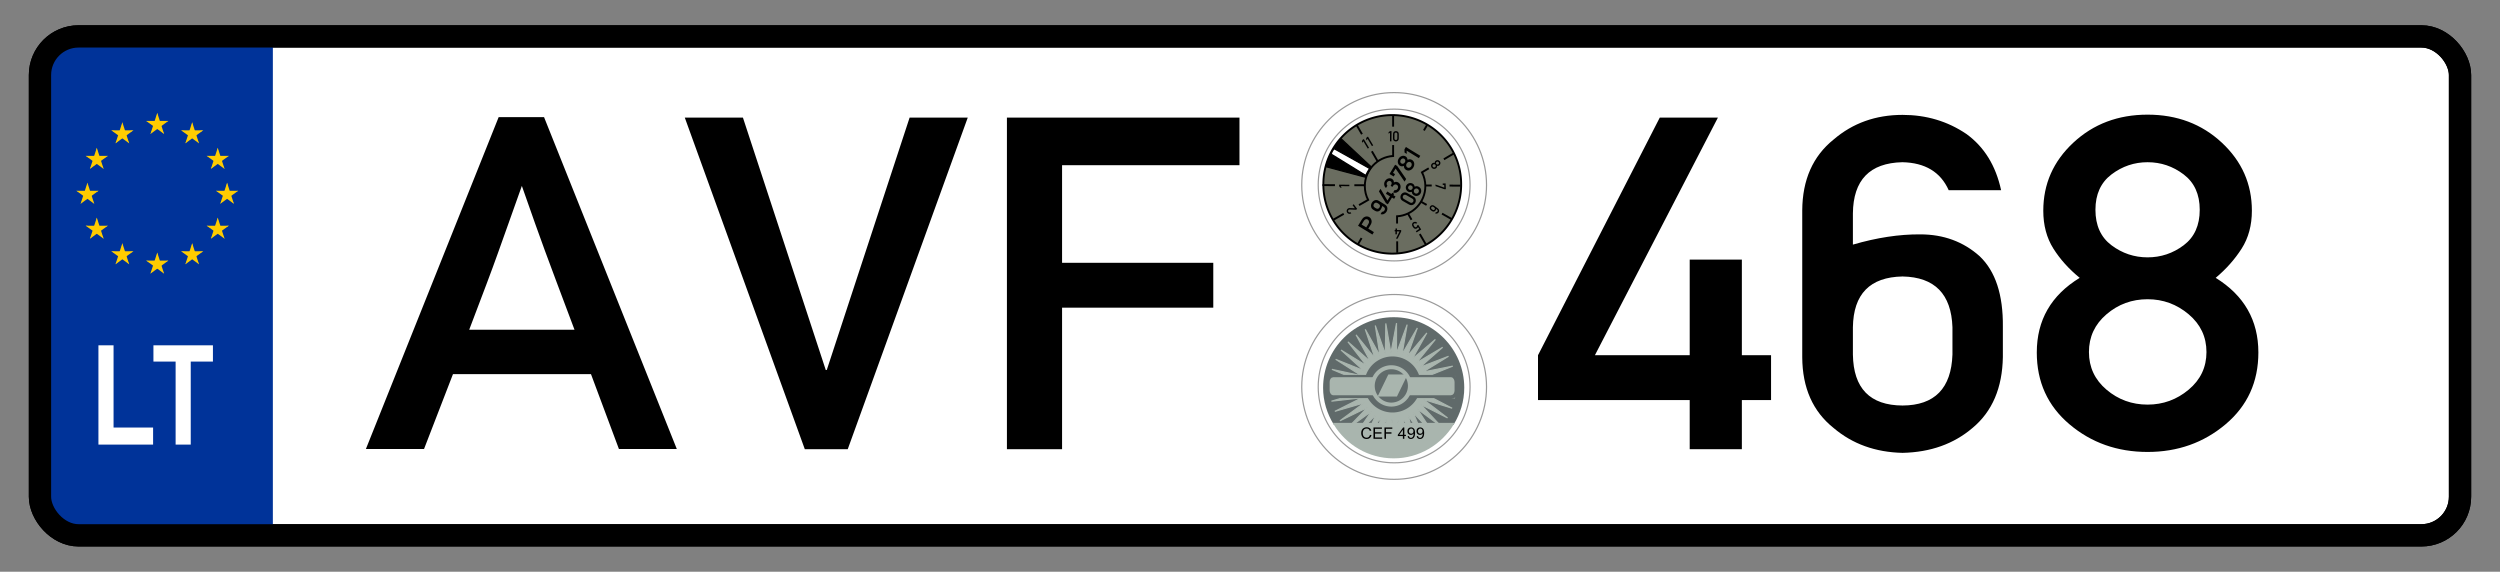 <?xml version="1.0" encoding="UTF-8" standalone="no"?>
<!-- Created with Inkscape (http://www.inkscape.org/) -->
<svg
   xmlns:dc="http://purl.org/dc/elements/1.1/"
   xmlns:cc="http://web.resource.org/cc/"
   xmlns:rdf="http://www.w3.org/1999/02/22-rdf-syntax-ns#"
   xmlns:svg="http://www.w3.org/2000/svg"
   xmlns="http://www.w3.org/2000/svg"
   xmlns:xlink="http://www.w3.org/1999/xlink"
   xmlns:sodipodi="http://sodipodi.sourceforge.net/DTD/sodipodi-0.dtd"
   xmlns:inkscape="http://www.inkscape.org/namespaces/inkscape"
   width="346.71"
   height="79.29"
   id="svg2"
   sodipodi:version="0.32"
   inkscape:version="0.45"
   sodipodi:docbase="H:\License plates"
   sodipodi:docname="Lithuanian license plate.svg"
   inkscape:output_extension="org.inkscape.output.svg.inkscape"
   version="1.0"
   sodipodi:modified="true">
  <rect width="100%" height="100%" fill="#808080" stroke="none"/>
  <defs
     id="defs4">
    <g
       id="s">
      <g
         id="c">
        <path
           transform="matrix(0.951,0.309,-0.309,0.951,0,-1)"
           d="M 0,0 L 0,1 L 0.5,1 L 0,0 z "
           id="t" />
        <use
           id="use3302"
           transform="scale(-1,1)"
           xlink:href="#t"
           x="0"
           y="0"
           width="744.094"
           height="1052.362" />
      </g>
      <g
         id="a">
        <use
           id="use3305"
           transform="matrix(0.309,0.951,-0.951,0.309,0,0)"
           xlink:href="#c"
           x="0"
           y="0"
           width="744.094"
           height="1052.362" />
        <use
           id="use3307"
           transform="matrix(-0.809,0.588,-0.588,-0.809,0,0)"
           xlink:href="#c"
           x="0"
           y="0"
           width="744.094"
           height="1052.362" />
      </g>
      <use
         id="use3309"
         transform="scale(-1,1)"
         xlink:href="#a"
         x="0"
         y="0"
         width="744.094"
         height="1052.362" />
    </g>
    <g
       id="g2509">
      <g
         id="g2511">
        <path
           id="path2513"
           d="M 0,0 L 0,1 L 0.5,1 L 0,0 z "
           transform="matrix(0.951,0.309,-0.309,0.951,0,-1)" />
        <use
           height="1052.362"
           width="744.094"
           y="0"
           x="0"
           xlink:href="#t"
           transform="scale(-1,1)"
           id="use2515" />
      </g>
      <g
         id="g2517">
        <use
           height="1052.362"
           width="744.094"
           y="0"
           x="0"
           xlink:href="#c"
           transform="matrix(0.309,0.951,-0.951,0.309,0,0)"
           id="use2519" />
        <use
           height="1052.362"
           width="744.094"
           y="0"
           x="0"
           xlink:href="#c"
           transform="matrix(-0.809,0.588,-0.588,-0.809,0,0)"
           id="use2521" />
      </g>
      <use
         height="1052.362"
         width="744.094"
         y="0"
         x="0"
         xlink:href="#a"
         transform="scale(-1,1)"
         id="use2523" />
    </g>
  </defs>
  <sodipodi:namedview
     id="base"
     pagecolor="#ffffff"
     bordercolor="#666666"
     borderopacity="1.0"
     inkscape:pageopacity="0.0"
     inkscape:pageshadow="2"
     inkscape:zoom="1.6473902"
     inkscape:cx="207.25893"
     inkscape:cy="30.24653"
     inkscape:document-units="px"
     inkscape:current-layer="layer1"
     inkscape:window-width="1024"
     inkscape:window-height="742"
     inkscape:window-x="0"
     inkscape:window-y="0"
     showgrid="true"
     showguides="true"
     inkscape:guide-bbox="true"
     width="346.71px"
     height="79.29px" />
  <g
     inkscape:label="Capa 1"
     inkscape:groupmode="layer"
     id="layer1"
     transform="translate(-5.528,-5.095)">
    <rect
       style="fill:#ffffff;fill-opacity:1;stroke:#000000;stroke-width:3.093;stroke-miterlimit:4;stroke-dasharray:none;stroke-opacity:1"
       id="rect2221"
       width="335.622"
       height="69.193"
       x="11.072"
       y="10.144"
       ry="5.357" />
    <path
       style="fill:#003399;fill-opacity:1;fill-rule:evenodd;stroke:#003399;stroke-width:1px;stroke-linecap:butt;stroke-linejoin:miter;stroke-opacity:1"
       d="M 42.869,10.363 L 42.869,79.306 L 16.327,79.306 C 13.202,79.294 11.615,77.745 11.183,75.041 L 11.277,15.667 C 11.655,12.51 13.255,10.574 16.327,10.111 L 42.869,10.363 z "
       id="path3214"
       sodipodi:nodetypes="ccccccc" />
    <g
       style="fill:#ffcc00"
       transform="matrix(1.614,0,0,1.614,27.337,32.053)"
       id="g3313">
      <use
         height="1052.362"
         width="744.094"
         x="0"
         xlink:href="#s"
         y="-6"
         id="use3315" />
      <use
         height="1052.362"
         width="744.094"
         x="0"
         xlink:href="#s"
         y="6"
         id="use3317" />
      <g
         id="l">
        <use
           height="1052.362"
           width="744.094"
           y="0"
           xlink:href="#s"
           x="-6"
           id="use3320" />
        <use
           height="1052.362"
           width="744.094"
           y="0"
           x="0"
           xlink:href="#s"
           transform="matrix(-0.809,-0.588,0.588,-0.809,-3,-5.196)"
           id="use3322" />
        <use
           height="1052.362"
           width="744.094"
           y="0"
           x="0"
           xlink:href="#s"
           transform="matrix(-0.809,0.588,-0.588,-0.809,-5.196,-3)"
           id="use3324" />
        <use
           height="1052.362"
           width="744.094"
           y="0"
           x="0"
           xlink:href="#s"
           transform="matrix(0.309,0.951,-0.951,0.309,-5.196,3)"
           id="use3326" />
        <use
           height="1052.362"
           width="744.094"
           y="0"
           x="0"
           xlink:href="#s"
           transform="matrix(0.309,0.951,-0.951,0.309,-3,5.196)"
           id="use3328" />
      </g>
      <use
         height="1052.362"
         width="744.094"
         y="0"
         x="0"
         xlink:href="#l"
         transform="scale(-1,1)"
         id="use3330" />
    </g>
    <path
       transform="scale(0.919,1.088)"
       style="font-size:17.186px;font-style:normal;font-weight:normal;fill:#ffffff;fill-opacity:1;stroke:#ffffff;stroke-width:0.428;stroke-linecap:butt;stroke-linejoin:miter;stroke-miterlimit:4;stroke-opacity:1;font-family:Bitstream Vera Sans"
       d="M 21.083,61.14 L 21.083,48.913 L 22.938,48.913 L 22.938,59.394 L 28.904,59.394 L 28.904,61.14 L 21.083,61.14 z M 32.731,61.14 L 32.731,50.558 L 29.383,50.558 L 29.383,48.913 L 37.934,48.913 L 37.934,50.558 L 34.585,50.558 L 34.585,61.14 L 32.731,61.14 z "
       id="text3367" />
    <path
       transform="scale(1.047,0.955)"
       style="font-size:67.689px;font-style:normal;font-weight:normal;fill:#000000;fill-opacity:1;stroke:none;stroke-width:1px;stroke-linecap:butt;stroke-linejoin:miter;stroke-opacity:1;font-family:Bitstream Vera Sans"
       d="M 53.746,70.537 L 71.33,22.348 L 77.345,22.348 L 94.928,70.537 L 87.261,70.537 L 83.559,59.663 L 65.281,59.663 L 61.447,70.537 L 53.746,70.537 z M 67.43,53.218 L 81.377,53.218 C 80.364,50.244 79.565,47.913 78.981,46.228 C 78.397,44.542 77.89,43.049 77.461,41.749 C 77.031,40.449 76.596,39.127 76.155,37.783 C 75.715,36.439 75.131,34.621 74.404,32.33 C 73.632,34.709 73.015,36.61 72.553,38.031 C 72.09,39.452 71.644,40.824 71.214,42.146 C 70.784,43.468 70.289,44.944 69.727,46.575 C 69.165,48.205 68.399,50.42 67.43,53.218 L 67.43,53.218 z M 111.884,70.57 L 95.986,22.414 L 103.687,22.414 L 114.66,59.068 L 114.792,59.068 L 125.765,22.414 L 133.466,22.414 L 117.569,70.57 L 111.884,70.57 z M 138.655,70.57 L 138.655,22.414 L 169.459,22.414 L 169.459,29.322 L 145.96,29.322 L 145.96,43.501 L 165.989,43.501 L 165.989,50.012 L 145.96,50.012 L 145.96,70.57 L 138.655,70.57 z M 209.001,63.431 L 209.001,56.92 L 225.13,22.414 L 232.831,22.414 L 216.537,56.92 L 229.096,56.92 L 229.096,43.038 L 236.004,43.038 L 236.004,56.92 L 239.871,56.92 L 239.871,63.431 L 236.004,63.431 L 236.004,70.57 L 229.096,70.57 L 229.096,63.431 L 209.001,63.431 z M 244.002,57.217 L 244.002,35.899 C 244.024,31.448 245.412,28.011 248.167,25.587 C 250.701,23.208 253.741,22.018 257.289,22.018 C 260.44,22.018 263.26,22.943 265.75,24.794 C 268.108,26.667 269.639,29.388 270.344,32.958 L 263.403,32.958 C 262.324,30.314 260.274,28.959 257.256,28.892 C 252.937,29.003 250.756,31.481 250.712,36.329 L 250.712,40.857 C 253.885,39.843 256.859,39.348 259.636,39.37 C 262.72,39.37 265.342,40.427 267.502,42.543 C 269.595,44.724 270.62,48.139 270.576,52.789 L 270.576,57.184 C 270.509,61.657 269.176,65.084 266.576,67.463 C 264.086,69.799 260.991,71.011 257.289,71.099 C 253.697,71.011 250.657,69.81 248.167,67.496 C 245.412,65.095 244.024,61.668 244.002,57.217 L 244.002,57.217 z M 250.712,52.855 L 250.712,56.821 C 250.778,61.734 252.97,64.202 257.289,64.224 C 261.541,64.202 263.745,61.734 263.899,56.821 L 263.899,52.855 C 263.745,48.029 261.541,45.572 257.289,45.484 C 252.97,45.572 250.778,48.029 250.712,52.855 L 250.712,52.855 z M 282.838,35.8 C 282.838,38.07 283.548,39.788 284.969,40.956 C 286.391,42.124 287.983,42.708 289.745,42.708 C 291.508,42.708 293.1,42.124 294.521,40.956 C 295.942,39.788 296.653,38.07 296.653,35.8 C 296.653,33.553 295.942,31.84 294.521,30.661 C 293.1,29.482 291.508,28.892 289.745,28.892 C 287.983,28.892 286.391,29.482 284.969,30.661 C 283.548,31.84 282.838,33.553 282.838,35.8 L 282.838,35.8 z M 275.07,56.523 C 275.07,51.83 276.965,48.216 280.755,45.683 C 279.323,44.405 278.161,42.989 277.268,41.435 C 276.376,39.882 275.93,38.048 275.93,35.932 C 275.93,32.054 277.257,28.76 279.913,26.05 C 282.568,23.34 285.845,21.985 289.745,21.985 C 293.645,21.985 296.923,23.34 299.578,26.05 C 302.233,28.76 303.561,32.054 303.561,35.932 C 303.561,38.048 303.109,39.882 302.206,41.435 C 301.302,42.989 300.156,44.405 298.768,45.683 C 302.536,48.239 304.42,51.852 304.42,56.523 C 304.42,60.798 302.971,64.274 300.074,66.951 C 297.176,69.628 293.733,70.967 289.745,70.967 C 285.735,70.967 282.287,69.628 279.4,66.951 C 276.514,64.274 275.07,60.798 275.07,56.523 L 275.07,56.523 z M 281.978,56.457 C 281.978,58.661 282.755,60.484 284.308,61.927 C 285.862,63.37 287.674,64.092 289.745,64.092 C 291.794,64.092 293.607,63.37 295.182,61.927 C 296.758,60.484 297.545,58.661 297.545,56.457 C 297.545,54.254 296.758,52.425 295.182,50.971 C 293.607,49.516 291.794,48.789 289.745,48.789 C 287.674,48.789 285.862,49.516 284.308,50.971 C 282.755,52.425 281.978,54.254 281.978,56.457 L 281.978,56.457 z "
       id="text3621"
       sodipodi:nodetypes="cccccccccccssscssscccccccccccccccccccccccccccccccccccccccccsccccccccccccccccccccccccsssssssccccssssssscsssscccssssssscc" />
    <path
       style="fill:none;fill-opacity:1;stroke:#9a9a9a;stroke-width:0.168;stroke-miterlimit:4;stroke-dasharray:none;stroke-opacity:1"
       d="M 198.875,17.937 C 191.818,17.937 186.059,23.693 186.059,30.757 C 186.059,37.821 191.818,43.572 198.875,43.572 C 205.933,43.572 211.686,37.821 211.686,30.757 C 211.686,23.693 205.933,17.937 198.875,17.937 z M 198.875,20.23 C 204.701,20.23 209.401,24.938 209.401,30.757 C 209.401,36.577 204.701,41.279 198.875,41.279 C 193.049,41.279 188.344,36.577 188.344,30.757 C 188.344,24.938 193.049,20.23 198.875,20.23 z "
       id="path10367" />
    <path
       style="fill:none;fill-opacity:1;stroke:#9a9a9a;stroke-width:0.168;stroke-miterlimit:4;stroke-dasharray:none;stroke-opacity:1"
       d="M 198.875,45.937 C 191.818,45.937 186.059,51.693 186.059,58.757 C 186.059,65.821 191.818,71.572 198.875,71.572 C 205.933,71.572 211.686,65.821 211.686,58.757 C 211.686,51.693 205.933,45.937 198.875,45.937 z M 198.875,48.23 C 204.701,48.23 209.401,52.938 209.401,58.757 C 209.401,64.577 204.701,69.279 198.875,69.279 C 193.049,69.279 188.344,64.577 188.344,58.757 C 188.344,52.938 193.049,48.23 198.875,48.23 z "
       id="path12681" />
    <g
       id="g7729"
       transform="matrix(0.179,0,0,0.179,106.77,-15.035)">
      <path
         transform="matrix(1.407,0,0,1.436,-335.864,-108.521)"
         d="M 641.317 253.353 A 37.939 37.18 0 1 1  565.44,253.353 A 37.939 37.18 0 1 1  641.317 253.353 z"
         sodipodi:ry="37.180019"
         sodipodi:rx="37.938797"
         sodipodi:cy="253.3532"
         sodipodi:cx="603.3786"
         id="path2805"
         style="fill:#6a6d60;fill-opacity:1;stroke:#000000;stroke-width:1.055;stroke-miterlimit:4;stroke-dasharray:none;stroke-opacity:1"
         sodipodi:type="arc" />
      <path
         sodipodi:nodetypes="cccccccccscccccccc"
         id="path3776"
         d="M 664.569,220.331 L 676.88,213.149 M 538.997,287.385 L 526.243,294.52 M 606.005,321.244 L 606.081,335.206 M 600.926,180.168 L 600.922,166.205 M 600.932,202.797 L 600.935,216.249 C 581.13,217.485 565.44,233.634 565.44,253.353 C 565.44,259.444 566.937,265.195 569.59,270.27 L 558.182,276.652 M 605.886,299.335 L 605.838,290.456 C 625.635,289.213 641.317,273.067 641.317,253.353 C 641.317,247.225 639.802,241.442 637.119,236.343 L 645.601,231.396"
         style="fill:none;fill-opacity:1;stroke:#000000;stroke-width:2.404;stroke-miterlimit:4;stroke-opacity:1"
         transform="matrix(0.618,0,0,0.63,142.381,97.074)" />
      <path
         sodipodi:nodetypes="ccccc"
         transform="translate(5.528,5.095)"
         id="path5716"
         d="M 468.013,214.959 L 491.383,236.812 C 489.812,239.337 488.167,241.791 486.982,244.703 L 456.176,236.508 C 457.56,231.155 461.848,221.033 468.013,214.959 z "
         style="fill:#000000;fill-rule:evenodd;stroke:#000000;stroke-width:1px;stroke-linecap:butt;stroke-linejoin:miter;stroke-opacity:1" />
      <path
         sodipodi:nodetypes="ccccc"
         transform="translate(5.528,5.095)"
         id="path5726"
         d="M 462.659,222.601 L 490,237.89 C 488.797,239.762 487.699,241.729 487,243.29 L 460.236,226.816 C 460.78,224.714 461.849,223.183 462.659,222.601 z "
         style="fill:#ffffff;fill-rule:evenodd;stroke:#000000;stroke-width:1px;stroke-linecap:butt;stroke-linejoin:miter;stroke-opacity:1" />
      <path
         sodipodi:nodetypes="cccccccc"
         transform="translate(5.528,5.095)"
         id="path5728"
         d="M 491.749,224.571 L 496.278,232.389 M 528.897,288.695 L 533.531,296.694 M 519.697,272.815 L 522.49,277.636 M 480,204.29 L 484.078,211.329"
         style="fill:none;fill-rule:evenodd;stroke:#000000;stroke-width:1.5;stroke-linecap:butt;stroke-linejoin:miter;stroke-miterlimit:4;stroke-dasharray:none;stroke-opacity:1" />
      <path
         sodipodi:nodetypes="cccccccc"
         id="path6699"
         d="M 538.645,256.176 L 543.651,256.195 M 483.71,255.968 L 491.904,255.999 M 557.46,256.247 L 565.841,256.279 M 459.052,255.874 L 468.685,255.911"
         style="fill:none;fill-rule:evenodd;stroke:#000000;stroke-width:1.5;stroke-linecap:butt;stroke-linejoin:miter;stroke-miterlimit:4;stroke-dasharray:none;stroke-opacity:1" />
      <path
         sodipodi:nodetypes="cccc"
         id="path6701"
         d="M 551.639,277.971 L 559.136,282.215 M 535.483,268.826 L 539.697,271.212"
         style="fill:none;fill-rule:evenodd;stroke:#000000;stroke-width:1.5;stroke-linecap:butt;stroke-linejoin:miter;stroke-miterlimit:4;stroke-dasharray:none;stroke-opacity:1" />
      <path
         sodipodi:nodetypes="cccc"
         transform="translate(5.528,5.095)"
         id="path6703"
         d="M 532.085,208.428 L 534.482,204.29 M 480.912,296.755 L 483.781,291.803"
         style="fill:none;fill-rule:evenodd;stroke:#000000;stroke-width:1.5;stroke-linecap:butt;stroke-linejoin:miter;stroke-miterlimit:4;stroke-dasharray:none;stroke-opacity:1" />
      <path
         id="text7674"
         d="M -250.924,482.847 L -250.924,476.137 L -252.05,476.96 L -252.05,475.758 L -250.924,474.941 L -249.786,474.941 L -249.786,482.847 L -250.924,482.847 z "
         style="font-size:11.09px;font-style:normal;font-weight:normal;writing-mode:lr-tb;fill:#000000;fill-opacity:1;stroke:none;stroke-width:1px;stroke-linecap:butt;stroke-linejoin:miter;stroke-opacity:1;font-family:Arial"
         transform="matrix(1.2046153e-2,-1,1,1.2046153e-2,0,0)" />
      <path
         id="text7678"
         d="M -509.579,227.883 L -509.579,226.822 L -506.492,222.961 C -506.373,222.81 -506.296,222.671 -506.259,222.544 C -506.223,222.418 -506.205,222.295 -506.205,222.176 C -506.205,221.902 -506.303,221.646 -506.498,221.41 C -506.693,221.173 -506.958,221.055 -507.294,221.055 C -507.601,221.055 -507.863,221.157 -508.082,221.361 C -508.3,221.565 -508.422,221.844 -508.447,222.198 L -509.579,222.198 C -509.575,221.559 -509.357,221.02 -508.924,220.581 C -508.49,220.143 -507.976,219.923 -507.38,219.923 C -506.723,219.923 -506.176,220.144 -505.737,220.587 C -505.298,221.029 -505.079,221.562 -505.079,222.187 C -505.079,222.721 -505.236,223.183 -505.55,223.573 L -508.09,226.757 L -505.079,226.757 L -505.079,227.883 L -509.579,227.883 z "
         style="font-size:11.09px;font-style:normal;font-weight:normal;writing-mode:lr-tb;fill:#000000;fill-opacity:1;stroke:none;stroke-width:1px;stroke-linecap:butt;stroke-linejoin:miter;stroke-opacity:1;font-family:Arial"
         transform="matrix(-0.594,-0.804,0.804,-0.594,0,0)" />
      <path
         id="text7682"
         d="M 531.244,-272.46 C 531.244,-272.088 531.361,-271.807 531.594,-271.615 C 531.827,-271.424 532.087,-271.328 532.376,-271.328 C 532.665,-271.328 532.926,-271.424 533.159,-271.615 C 533.392,-271.807 533.508,-272.088 533.508,-272.46 C 533.508,-272.828 533.392,-273.109 533.159,-273.302 C 532.926,-273.495 532.665,-273.592 532.376,-273.592 C 532.087,-273.592 531.827,-273.495 531.594,-273.302 C 531.361,-273.109 531.244,-272.828 531.244,-272.46 L 531.244,-272.46 z M 529.972,-269.065 C 529.972,-269.834 530.282,-270.426 530.903,-270.841 C 530.669,-271.05 530.478,-271.282 530.332,-271.537 C 530.186,-271.791 530.113,-272.092 530.113,-272.438 C 530.113,-273.074 530.33,-273.614 530.765,-274.058 C 531.2,-274.502 531.737,-274.724 532.376,-274.724 C 533.015,-274.724 533.552,-274.502 533.987,-274.058 C 534.422,-273.614 534.64,-273.074 534.64,-272.438 C 534.64,-272.092 534.566,-271.791 534.418,-271.537 C 534.27,-271.282 534.082,-271.05 533.855,-270.841 C 534.472,-270.422 534.781,-269.83 534.781,-269.065 C 534.781,-268.365 534.543,-267.795 534.068,-267.356 C 533.594,-266.918 533.03,-266.699 532.376,-266.699 C 531.719,-266.699 531.154,-266.918 530.681,-267.356 C 530.208,-267.795 529.972,-268.365 529.972,-269.065 L 529.972,-269.065 z M 531.104,-269.076 C 531.104,-268.715 531.231,-268.416 531.485,-268.18 C 531.74,-267.943 532.037,-267.825 532.376,-267.825 C 532.712,-267.825 533.009,-267.943 533.267,-268.18 C 533.525,-268.416 533.654,-268.715 533.654,-269.076 C 533.654,-269.437 533.525,-269.736 533.267,-269.975 C 533.009,-270.213 532.712,-270.332 532.376,-270.332 C 532.037,-270.332 531.74,-270.213 531.485,-269.975 C 531.231,-269.736 531.104,-269.437 531.104,-269.076 L 531.104,-269.076 z "
         style="font-size:11.09px;font-style:normal;font-weight:normal;writing-mode:lr-tb;fill:#000000;fill-opacity:1;stroke:none;stroke-width:1px;stroke-linecap:butt;stroke-linejoin:miter;stroke-opacity:1;font-family:Arial"
         transform="matrix(0.634,0.773,-0.773,0.634,0,0)" />
      <path
         id="text7686"
         d="M 307.915,448.468 L 307.915,441.759 L 306.789,442.582 L 306.789,441.38 L 307.915,440.562 L 309.053,440.562 L 309.053,448.468 L 307.915,448.468 z M 311.663,448.468 L 311.663,441.759 L 310.536,442.582 L 310.536,441.38 L 311.663,440.562 L 312.8,440.562 L 312.8,448.468 L 311.663,448.468 z "
         style="font-size:11.09px;font-style:normal;font-weight:normal;writing-mode:lr-tb;fill:#000000;fill-opacity:1;stroke:none;stroke-width:1px;stroke-linecap:butt;stroke-linejoin:miter;stroke-opacity:1;font-family:Arial"
         transform="matrix(0.859,-0.512,0.512,0.859,0,0)" />
      <path
         id="text7690"
         d="M -526.345,-278.78 L -526.345,-279.847 L -523.702,-285.5 L -522.44,-285.5 L -525.11,-279.847 L -523.052,-279.847 L -523.052,-282.121 L -521.921,-282.121 L -521.921,-279.847 L -521.287,-279.847 L -521.287,-278.78 L -521.921,-278.78 L -521.921,-277.61 L -523.052,-277.61 L -523.052,-278.78 L -526.345,-278.78 z "
         style="font-size:11.09px;font-style:normal;font-weight:normal;writing-mode:lr-tb;fill:#000000;fill-opacity:1;stroke:none;stroke-width:1px;stroke-linecap:butt;stroke-linejoin:miter;stroke-opacity:1;font-family:Arial"
         transform="matrix(-1,-2.2725309e-2,2.2725309e-2,-1,0,0)" />
      <path
         id="text7694"
         d="M 513.272,217.323 L 513.272,210.614 L 512.145,211.437 L 512.145,210.235 L 513.272,209.417 L 514.409,209.417 L 514.409,217.323 L 513.272,217.323 z M 518.936,215.038 L 518.936,211.686 C 518.936,211.307 518.834,211.011 518.63,210.798 C 518.426,210.585 518.158,210.479 517.826,210.479 C 517.49,210.479 517.221,210.585 517.019,210.798 C 516.817,211.011 516.716,211.307 516.716,211.686 L 516.716,215.038 C 516.716,215.421 516.817,215.718 517.019,215.929 C 517.221,216.14 517.49,216.246 517.826,216.246 C 518.158,216.246 518.426,216.14 518.63,215.929 C 518.834,215.718 518.936,215.421 518.936,215.038 L 518.936,215.038 z M 515.584,215.103 L 515.584,211.621 C 515.584,210.896 515.811,210.335 516.266,209.94 C 516.721,209.545 517.241,209.347 517.826,209.347 C 518.407,209.347 518.926,209.545 519.383,209.94 C 519.839,210.335 520.068,210.896 520.068,211.621 L 520.068,215.103 C 520.068,215.829 519.839,216.388 519.383,216.782 C 518.926,217.175 518.407,217.372 517.826,217.372 C 517.241,217.372 516.721,217.175 516.266,216.782 C 515.811,216.388 515.584,215.829 515.584,215.103 L 515.584,215.103 z "
         style="font-size:11.09px;font-style:normal;font-weight:normal;writing-mode:lr-tb;fill:#000000;fill-opacity:1;stroke:none;stroke-width:1px;stroke-linecap:butt;stroke-linejoin:miter;stroke-opacity:1;font-family:Arial"
         transform="matrix(1,9.029004e-3,-9.029004e-3,1,0,0)" />
      <path
         id="text7698"
         d="M 277.669,-541.013 L 277.669,-543.282 L 282.158,-543.282 L 282.158,-542.15 L 279.489,-535.392 L 278.222,-535.392 L 280.897,-542.15 L 278.801,-542.15 L 278.801,-541.013 L 277.669,-541.013 z "
         style="font-size:11.09px;font-style:normal;font-weight:normal;writing-mode:lr-tb;fill:#000000;fill-opacity:1;stroke:none;stroke-width:1px;stroke-linecap:butt;stroke-linejoin:miter;stroke-opacity:1;font-family:Arial"
         transform="matrix(4.206895e-2,0.999,-0.999,4.206895e-2,0,0)" />
      <path
         id="text7702"
         d="M -105.585,-600.638 L -105.585,-604.131 C -105.581,-604.86 -105.354,-605.423 -104.902,-605.82 C -104.487,-606.21 -103.989,-606.405 -103.408,-606.405 C -102.891,-606.405 -102.429,-606.253 -102.021,-605.95 C -101.635,-605.643 -101.384,-605.197 -101.269,-604.612 L -102.406,-604.612 C -102.583,-605.046 -102.919,-605.268 -103.413,-605.279 C -104.121,-605.26 -104.478,-604.854 -104.485,-604.06 L -104.485,-603.318 C -103.965,-603.484 -103.478,-603.566 -103.023,-603.562 C -102.518,-603.562 -102.088,-603.389 -101.734,-603.042 C -101.392,-602.685 -101.224,-602.125 -101.231,-601.363 L -101.231,-600.643 C -101.242,-599.91 -101.46,-599.349 -101.886,-598.959 C -102.294,-598.577 -102.801,-598.378 -103.408,-598.364 C -103.996,-598.378 -104.494,-598.575 -104.902,-598.954 C -105.354,-599.347 -105.581,-599.909 -105.585,-600.638 L -105.585,-600.638 z M -104.485,-601.353 L -104.485,-600.703 C -104.474,-599.898 -104.115,-599.493 -103.408,-599.49 C -102.711,-599.493 -102.35,-599.898 -102.325,-600.703 L -102.325,-601.353 C -102.35,-602.143 -102.711,-602.546 -103.408,-602.56 C -104.115,-602.546 -104.474,-602.143 -104.485,-601.353 L -104.485,-601.353 z "
         style="font-size:11.09px;font-style:normal;font-weight:normal;writing-mode:lr-tb;fill:#000000;fill-opacity:1;stroke:none;stroke-width:1px;stroke-linecap:butt;stroke-linejoin:miter;stroke-opacity:1;font-family:Arial"
         transform="matrix(-0.594,0.804,-0.804,-0.594,0,0)" />
      <path
         id="text7706"
         d="M -293.994,-528.989 L -293.994,-533.256 L -289.792,-533.256 L -289.792,-532.124 L -292.928,-532.124 L -292.928,-530.342 C -292.567,-530.631 -292.146,-530.776 -291.666,-530.776 C -291.366,-530.776 -291.093,-530.718 -290.846,-530.602 C -290.598,-530.487 -290.402,-530.351 -290.258,-530.196 C -290.041,-529.962 -289.884,-529.706 -289.784,-529.43 C -289.685,-529.154 -289.635,-528.689 -289.635,-528.036 C -289.635,-527.505 -289.674,-527.111 -289.752,-526.852 C -289.829,-526.594 -289.953,-526.357 -290.123,-526.14 C -290.285,-525.935 -290.513,-525.743 -290.805,-525.566 C -291.097,-525.389 -291.44,-525.301 -291.834,-525.301 C -292.343,-525.301 -292.834,-525.458 -293.307,-525.772 C -293.78,-526.086 -294.058,-526.611 -294.141,-527.348 L -293.009,-527.348 C -292.875,-526.734 -292.498,-526.427 -291.877,-526.427 C -291.325,-526.427 -291.002,-526.617 -290.908,-526.996 C -290.814,-527.375 -290.767,-527.75 -290.767,-528.122 C -290.767,-528.559 -290.841,-528.922 -290.989,-529.211 C -291.137,-529.499 -291.444,-529.644 -291.91,-529.644 C -292.346,-529.644 -292.686,-529.425 -292.928,-528.989 L -293.994,-528.989 z "
         style="font-size:11.09px;font-style:normal;font-weight:normal;writing-mode:lr-tb;fill:#000000;fill-opacity:1;stroke:none;stroke-width:1px;stroke-linecap:butt;stroke-linejoin:miter;stroke-opacity:1;font-family:Arial"
         transform="matrix(-0.842,0.54,-0.54,-0.842,0,0)" />
      <path
         id="text7710"
         d="M 10.534,602.895 L 10.534,607.369 L 13.656,607.369 C 14.436,607.369 15.018,607.134 15.402,606.664 C 15.786,606.195 15.978,605.684 15.978,605.132 C 15.978,604.294 15.677,603.679 15.074,603.285 C 14.687,603.025 14.189,602.895 13.579,602.895 L 10.534,602.895 z M 8.43,614.774 L 8.43,600.906 L 13.465,600.906 C 14.005,600.906 14.523,600.963 15.022,601.077 C 15.52,601.191 16.038,601.458 16.578,601.877 C 16.997,602.2 17.352,602.646 17.644,603.214 C 17.936,603.782 18.082,604.44 18.082,605.189 C 18.082,606.179 17.712,607.121 16.973,608.016 C 16.234,608.911 15.153,609.358 13.732,609.358 L 10.534,609.358 L 10.534,614.774 L 8.43,614.774 z M 24.174,606.065 L 24.174,604.78 C 24.18,603.504 24.58,602.518 25.373,601.819 C 26.103,601.134 26.979,600.791 28,600.791 C 29.047,600.791 29.939,601.134 30.675,601.819 C 31.424,602.524 31.808,603.514 31.827,604.789 L 31.827,610.919 C 31.808,612.195 31.424,613.182 30.675,613.88 C 29.958,614.552 29.066,614.901 28,614.927 C 27.086,614.901 26.29,614.625 25.611,614.099 C 24.9,613.553 24.447,612.779 24.25,611.776 L 26.239,611.776 C 26.544,612.557 27.131,612.947 28,612.947 C 29.225,612.94 29.86,612.23 29.904,610.815 L 29.904,609.501 C 28.977,609.806 28.118,609.948 27.324,609.929 C 26.449,609.948 25.703,609.637 25.088,608.997 C 24.466,608.381 24.161,607.404 24.174,606.065 L 24.174,606.065 z M 26.106,604.904 L 26.106,606.046 C 26.119,607.448 26.75,608.159 28,608.178 C 29.231,608.159 29.866,607.448 29.904,606.046 L 29.904,604.904 C 29.86,603.514 29.225,602.803 28,602.771 C 26.756,602.803 26.125,603.514 26.106,604.904 L 26.106,604.904 z M 33.093,612.718 L 33.093,610.843 L 37.738,600.906 L 39.956,600.906 L 35.263,610.843 L 38.88,610.843 L 38.88,606.845 L 40.869,606.845 L 40.869,610.843 L 41.983,610.843 L 41.983,612.718 L 40.869,612.718 L 40.869,614.774 L 38.88,614.774 L 38.88,612.718 L 33.093,612.718 z M 45.657,608.502 L 45.657,606.75 L 46.343,606.75 C 47.003,606.75 47.525,606.565 47.908,606.193 C 48.292,605.822 48.484,605.351 48.484,604.78 C 48.484,604.215 48.284,603.739 47.885,603.352 C 47.485,602.965 47.009,602.771 46.457,602.771 C 46.038,602.771 45.641,602.911 45.267,603.19 C 44.893,603.469 44.652,603.888 44.544,604.447 L 42.554,604.447 C 42.63,603.469 43.04,602.614 43.782,601.881 C 44.525,601.148 45.391,600.782 46.381,600.782 C 47.618,600.782 48.61,601.19 49.355,602.005 C 50.101,602.821 50.474,603.733 50.474,604.742 C 50.474,605.275 50.369,605.794 50.16,606.298 C 49.95,606.802 49.56,607.239 48.989,607.607 C 49.573,607.981 49.991,608.441 50.245,608.987 C 50.499,609.533 50.626,610.085 50.626,610.643 C 50.626,611.938 50.22,612.969 49.408,613.737 C 48.595,614.505 47.599,614.889 46.419,614.889 C 45.48,614.889 44.634,614.586 43.882,613.98 C 43.13,613.374 42.662,612.49 42.478,611.329 L 44.467,611.329 C 44.652,611.805 44.899,612.187 45.21,612.476 C 45.521,612.764 45.962,612.909 46.533,612.909 C 47.085,612.909 47.574,612.714 47.999,612.323 C 48.424,611.933 48.637,611.395 48.637,610.71 C 48.637,610.018 48.426,609.477 48.004,609.087 C 47.582,608.697 47.079,608.502 46.495,608.502 L 45.657,608.502 z M 52.587,604.894 L 52.587,600.906 L 60.478,600.906 L 60.478,602.895 L 55.785,614.774 L 53.558,614.774 L 58.26,602.895 L 54.576,602.895 L 54.576,604.894 L 52.587,604.894 z M 63.648,604.761 C 63.648,605.414 63.852,605.909 64.262,606.246 C 64.671,606.582 65.129,606.75 65.637,606.75 C 66.145,606.75 66.603,606.582 67.012,606.246 C 67.422,605.909 67.626,605.414 67.626,604.761 C 67.626,604.113 67.422,603.62 67.012,603.281 C 66.603,602.941 66.145,602.771 65.637,602.771 C 65.129,602.771 64.671,602.941 64.262,603.281 C 63.852,603.62 63.648,604.113 63.648,604.761 L 63.648,604.761 z M 61.411,610.729 C 61.411,609.377 61.956,608.337 63.048,607.607 C 62.635,607.239 62.301,606.831 62.044,606.384 C 61.787,605.936 61.658,605.408 61.658,604.799 C 61.658,603.682 62.041,602.733 62.805,601.953 C 63.57,601.172 64.514,600.782 65.637,600.782 C 66.76,600.782 67.704,601.172 68.469,601.953 C 69.233,602.733 69.616,603.682 69.616,604.799 C 69.616,605.408 69.486,605.936 69.225,606.384 C 68.965,606.831 68.635,607.239 68.236,607.607 C 69.321,608.343 69.863,609.384 69.863,610.729 C 69.863,611.96 69.446,612.961 68.612,613.732 C 67.777,614.503 66.786,614.889 65.637,614.889 C 64.482,614.889 63.489,614.503 62.658,613.732 C 61.826,612.961 61.411,611.96 61.411,610.729 L 61.411,610.729 z M 63.4,610.71 C 63.4,611.344 63.624,611.87 64.071,612.285 C 64.519,612.701 65.04,612.909 65.637,612.909 C 66.227,612.909 66.749,612.701 67.203,612.285 C 67.656,611.87 67.883,611.344 67.883,610.71 C 67.883,610.075 67.656,609.549 67.203,609.13 C 66.749,608.711 66.227,608.502 65.637,608.502 C 65.04,608.502 64.519,608.711 64.071,609.13 C 63.624,609.549 63.4,610.075 63.4,610.71 L 63.4,610.71 z M 73.585,614.803 L 73.585,603.009 L 71.605,604.456 L 71.605,602.343 L 73.585,600.906 L 75.584,600.906 L 75.584,614.803 L 73.585,614.803 z "
         style="font-size:19.494px;font-style:normal;font-weight:normal;writing-mode:lr-tb;fill:#000000;fill-opacity:1;stroke:none;stroke-width:1px;stroke-linecap:butt;stroke-linejoin:miter;stroke-opacity:1;font-family:Arial"
         transform="matrix(0.552,-0.909,0.802,0.491,0,0)" />
      <path
         id="text7714"
         d="M 31.052,591.159 L 31.052,585.887 C 31.052,585.291 30.892,584.826 30.571,584.491 C 30.25,584.156 29.829,583.988 29.306,583.988 C 28.778,583.988 28.355,584.156 28.037,584.491 C 27.719,584.826 27.56,585.291 27.56,585.887 L 27.56,591.159 C 27.56,591.761 27.719,592.228 28.037,592.56 C 28.355,592.892 28.778,593.059 29.306,593.059 C 29.829,593.059 30.25,592.892 30.571,592.56 C 30.892,592.228 31.052,591.761 31.052,591.159 L 31.052,591.159 z M 25.78,591.261 L 25.78,585.785 C 25.78,584.644 26.138,583.762 26.853,583.141 C 27.569,582.519 28.386,582.208 29.306,582.208 C 30.22,582.208 31.037,582.519 31.755,583.141 C 32.473,583.762 32.832,584.644 32.832,585.785 L 32.832,591.261 C 32.832,592.403 32.473,593.283 31.755,593.902 C 31.037,594.521 30.22,594.83 29.306,594.83 C 28.386,594.83 27.569,594.521 26.853,593.902 C 26.138,593.283 25.78,592.403 25.78,591.261 L 25.78,591.261 z M 35.907,585.768 C 35.907,586.353 36.09,586.796 36.456,587.097 C 36.822,587.398 37.233,587.548 37.687,587.548 C 38.141,587.548 38.551,587.398 38.918,587.097 C 39.284,586.796 39.467,586.353 39.467,585.768 C 39.467,585.189 39.284,584.747 38.918,584.444 C 38.551,584.14 38.141,583.988 37.687,583.988 C 37.233,583.988 36.822,584.14 36.456,584.444 C 36.09,584.747 35.907,585.189 35.907,585.768 L 35.907,585.768 z M 33.905,591.108 C 33.905,589.899 34.394,588.968 35.37,588.315 C 35.001,587.985 34.702,587.621 34.472,587.22 C 34.242,586.82 34.127,586.347 34.127,585.802 C 34.127,584.803 34.469,583.954 35.153,583.256 C 35.837,582.557 36.682,582.208 37.687,582.208 C 38.692,582.208 39.537,582.557 40.221,583.256 C 40.905,583.954 41.247,584.803 41.247,585.802 C 41.247,586.347 41.131,586.82 40.898,587.22 C 40.665,587.621 40.37,587.985 40.012,588.315 C 40.983,588.973 41.468,589.904 41.468,591.108 C 41.468,592.21 41.095,593.105 40.348,593.795 C 39.602,594.485 38.715,594.83 37.687,594.83 C 36.654,594.83 35.765,594.485 35.021,593.795 C 34.277,593.105 33.905,592.21 33.905,591.108 L 33.905,591.108 z M 35.685,591.091 C 35.685,591.659 35.886,592.129 36.286,592.501 C 36.686,592.873 37.153,593.059 37.687,593.059 C 38.215,593.059 38.682,592.873 39.088,592.501 C 39.494,592.129 39.697,591.659 39.697,591.091 C 39.697,590.523 39.494,590.052 39.088,589.677 C 38.682,589.303 38.215,589.115 37.687,589.115 C 37.153,589.115 36.686,589.303 36.286,589.677 C 35.886,590.052 35.685,590.523 35.685,591.091 L 35.685,591.091 z "
         style="font-size:17.443px;font-style:normal;font-weight:normal;writing-mode:lr-tb;fill:#000000;fill-opacity:1;stroke:none;stroke-width:1px;stroke-linecap:butt;stroke-linejoin:miter;stroke-opacity:1;font-family:Arial"
         transform="matrix(0.496,-0.868,0.868,0.496,0,0)" />
    </g>
    <g
       id="g12788">
      <path
         id="path7857"
         d="M 198.809,49.227 C 193.484,49.227 189.162,53.548 189.162,58.873 C 189.162,60.715 189.71,62.418 190.606,63.882 L 207.018,63.882 C 207.914,62.418 208.455,60.715 208.455,58.873 C 208.455,53.548 204.134,49.227 198.809,49.227 z "
         style="fill:#606a6a;fill-opacity:1;stroke:#606a6a;stroke-width:0.283;stroke-miterlimit:4;stroke-opacity:1" />
      <path
         transform="matrix(0.275,0,0,0.275,39.107,-71.858)"
         d="M 590.492,487.893 L 596.608,502.02 L 588.1,489.421 L 591.741,504.378 L 585.485,490.524 L 586.546,505.881 L 582.721,491.168 L 581.172,506.484 L 579.888,491.336 L 575.772,506.17 L 577.068,491.023 L 570.504,504.948 L 574.34,490.238 L 565.518,502.853 L 571.785,489.003 L 560.958,499.946 L 569.475,487.354 L 556.954,496.31 L 567.477,485.339 L 553.623,492.049 L 565.849,483.014 L 551.06,487.287 L 564.636,480.448 L 549.338,482.16 L 563.875,477.714 L 548.507,476.816 L 563.587,474.891 L 548.592,471.409 L 563.78,472.06 L 549.589,466.093 L 564.449,469.302 L 551.471,461.023 L 565.574,466.696 L 554.182,456.343 L 567.123,464.318 L 557.645,452.189 L 569.052,462.237 L 561.76,448.68 L 571.305,460.511 L 566.409,445.917 L 573.818,459.191 L 571.458,443.979 L 576.517,458.314 L 576.762,442.922 L 579.325,457.906 L 582.168,442.777 L 582.163,457.979 L 587.521,443.548 L 584.947,458.53 L 592.667,445.212 L 587.597,459.544 L 597.458,447.722 L 590.039,460.991 L 601.755,451.006 L 592.2,462.83 L 605.436,454.969 L 594.02,465.008 L 608.394,459.496 L 595.446,467.462 L 610.544,464.459 L 596.436,470.121 L 611.825,469.713 L 596.963,472.91 L 612.199,475.108 L 597.011,475.748 L 611.656,480.489 L 596.578,478.552 L 610.212,485.701 L 595.678,481.244 L 607.907,490.594 L 594.336,483.744 L 604.809,495.027 L 592.59,485.982 L 601.006,498.872 L 590.492,487.893 z "
         inkscape:randomized="0"
         inkscape:rounded="0"
         inkscape:flatsided="false"
         sodipodi:arg2="1.0345416"
         sodipodi:arg1="0.91715375"
         sodipodi:r2="31.885975"
         sodipodi:r1="16.732412"
         sodipodi:cy="474.60944"
         sodipodi:cx="580.31689"
         sodipodi:sides="37"
         id="path11747"
         style="fill:#a9b5ae;fill-opacity:1;stroke:#a9b5ae;stroke-width:0.583;stroke-miterlimit:4;stroke-dasharray:none;stroke-opacity:1"
         sodipodi:type="star" />
      <path
         transform="matrix(0.271,0,0,0.262,60.601,-57.357)"
         d="M 522.586 441.881 A 13.199 13.628 0 1 1  496.188,441.881 A 13.199 13.628 0 1 1  522.586 441.881 z"
         sodipodi:ry="13.628004"
         sodipodi:rx="13.198775"
         sodipodi:cy="441.88077"
         sodipodi:cx="509.3869"
         id="path10772"
         style="fill:#616b6b;fill-opacity:1;stroke:#606a6a;stroke-width:2.411;stroke-miterlimit:4;stroke-dasharray:none;stroke-opacity:1"
         sodipodi:type="arc" />
      <rect
         rx="0.294"
         ry="0.612"
         y="57.332"
         x="189.853"
         height="2.732"
         width="17.548"
         id="rect11759"
         style="fill:#616b6b;fill-opacity:1;stroke:#606a6a;stroke-width:0.474;stroke-miterlimit:4;stroke-dasharray:none;stroke-opacity:1" />
      <rect
         rx="0.284"
         ry="0.468"
         y="57.614"
         x="190.131"
         height="2.091"
         width="16.918"
         id="rect10770"
         style="fill:#a9b5ae;fill-opacity:1;stroke:#a9b5ae;stroke-width:0.407;stroke-miterlimit:4;stroke-dasharray:none;stroke-opacity:1" />
      <path
         id="path11753"
         d="M 207.018,63.882 L 190.606,63.882 C 192.302,66.652 195.325,68.52 198.809,68.52 C 202.292,68.52 205.322,66.652 207.018,63.882 z "
         style="fill:#a9b5ae;fill-opacity:1;stroke:#a9b5ae;stroke-width:0.283;stroke-miterlimit:4;stroke-opacity:1" />
      <path
         transform="matrix(0.196,0,0,0.19,98.643,-25.342)"
         d="M 522.586 441.881 A 13.199 13.628 0 1 1  496.188,441.881 A 13.199 13.628 0 1 1  522.586 441.881 z"
         sodipodi:ry="13.628004"
         sodipodi:rx="13.198775"
         sodipodi:cy="441.88077"
         sodipodi:cx="509.3869"
         id="path9797"
         style="fill:#616b6b;fill-opacity:1;stroke:#a9b5ae;stroke-width:2.916;stroke-miterlimit:4;stroke-dasharray:none;stroke-opacity:1"
         sodipodi:type="arc" />
      <rect
         transform="matrix(1,0,-0.437,0.899,0,0)"
         ry="0"
         y="63.665"
         x="226.014"
         height="2.942"
         width="2.224"
         id="rect10768"
         style="fill:#a9b5ae;fill-opacity:1;stroke:#a9b5ae;stroke-width:0.458;stroke-miterlimit:4;stroke-dasharray:none;stroke-opacity:1" />
      <path
         id="text11755"
         d="M 192.823,66.326 L 193.035,66.379 C 192.99,66.553 192.911,66.686 192.795,66.777 C 192.68,66.868 192.539,66.914 192.373,66.914 C 192.2,66.914 192.06,66.879 191.952,66.809 C 191.844,66.738 191.762,66.637 191.706,66.504 C 191.649,66.371 191.621,66.228 191.621,66.075 C 191.621,65.908 191.653,65.763 191.717,65.639 C 191.78,65.515 191.871,65.421 191.988,65.357 C 192.106,65.292 192.235,65.26 192.376,65.26 C 192.536,65.26 192.67,65.301 192.78,65.382 C 192.889,65.464 192.965,65.578 193.007,65.726 L 192.799,65.775 C 192.762,65.659 192.708,65.574 192.638,65.521 C 192.567,65.468 192.478,65.441 192.372,65.441 C 192.249,65.441 192.146,65.471 192.063,65.53 C 191.981,65.589 191.923,65.668 191.889,65.767 C 191.856,65.866 191.839,65.968 191.839,66.074 C 191.839,66.21 191.859,66.329 191.899,66.43 C 191.938,66.531 192,66.607 192.084,66.657 C 192.167,66.708 192.258,66.733 192.355,66.733 C 192.474,66.733 192.574,66.699 192.656,66.63 C 192.738,66.562 192.794,66.46 192.823,66.326 L 192.823,66.326 z M 193.301,66.886 L 193.301,65.287 L 194.457,65.287 L 194.457,65.476 L 193.512,65.476 L 193.512,65.966 L 194.397,65.966 L 194.397,66.154 L 193.512,66.154 L 193.512,66.698 L 194.494,66.698 L 194.494,66.886 L 193.301,66.886 z M 194.8,66.886 L 194.8,65.287 L 195.878,65.287 L 195.878,65.476 L 195.011,65.476 L 195.011,65.971 L 195.762,65.971 L 195.762,66.16 L 195.011,66.16 L 195.011,66.886 L 194.8,66.886 z M 197.324,66.886 L 197.324,66.504 L 196.63,66.504 L 196.63,66.324 L 197.36,65.287 L 197.52,65.287 L 197.52,66.324 L 197.736,66.324 L 197.736,66.504 L 197.52,66.504 L 197.52,66.886 L 197.324,66.886 z M 197.324,66.324 L 197.324,65.603 L 196.823,66.324 L 197.324,66.324 z M 197.967,66.517 L 198.156,66.499 C 198.172,66.588 198.202,66.652 198.247,66.692 C 198.292,66.732 198.35,66.752 198.421,66.752 C 198.481,66.752 198.534,66.739 198.579,66.711 C 198.625,66.683 198.662,66.646 198.691,66.6 C 198.72,66.554 198.745,66.492 198.764,66.413 C 198.784,66.335 198.794,66.255 198.794,66.173 C 198.794,66.164 198.793,66.151 198.793,66.134 C 198.753,66.196 198.7,66.247 198.632,66.286 C 198.564,66.325 198.49,66.344 198.411,66.344 C 198.279,66.344 198.167,66.296 198.075,66.2 C 197.983,66.104 197.938,65.978 197.938,65.821 C 197.938,65.659 197.985,65.528 198.081,65.429 C 198.177,65.33 198.296,65.281 198.44,65.281 C 198.544,65.281 198.639,65.309 198.726,65.365 C 198.812,65.421 198.877,65.501 198.922,65.604 C 198.967,65.708 198.989,65.858 198.989,66.054 C 198.989,66.259 198.967,66.421 198.923,66.542 C 198.878,66.663 198.812,66.756 198.725,66.819 C 198.637,66.882 198.534,66.914 198.416,66.914 C 198.291,66.914 198.189,66.879 198.11,66.81 C 198.031,66.74 197.983,66.643 197.967,66.517 L 197.967,66.517 z M 198.771,65.811 C 198.771,65.698 198.741,65.609 198.681,65.543 C 198.621,65.477 198.549,65.443 198.464,65.443 C 198.377,65.443 198.301,65.479 198.236,65.55 C 198.172,65.622 198.139,65.714 198.139,65.827 C 198.139,65.929 198.17,66.012 198.232,66.076 C 198.293,66.139 198.369,66.171 198.459,66.171 C 198.55,66.171 198.625,66.139 198.683,66.076 C 198.742,66.012 198.771,65.924 198.771,65.811 L 198.771,65.811 z M 199.21,66.517 L 199.399,66.499 C 199.415,66.588 199.446,66.652 199.491,66.692 C 199.536,66.732 199.594,66.752 199.664,66.752 C 199.725,66.752 199.777,66.739 199.823,66.711 C 199.868,66.683 199.906,66.646 199.935,66.6 C 199.964,66.554 199.988,66.492 200.008,66.413 C 200.027,66.335 200.037,66.255 200.037,66.173 C 200.037,66.164 200.037,66.151 200.036,66.134 C 199.997,66.196 199.943,66.247 199.875,66.286 C 199.807,66.325 199.734,66.344 199.654,66.344 C 199.522,66.344 199.41,66.296 199.318,66.2 C 199.227,66.104 199.181,65.978 199.181,65.821 C 199.181,65.659 199.229,65.528 199.324,65.429 C 199.42,65.33 199.54,65.281 199.684,65.281 C 199.788,65.281 199.883,65.309 199.969,65.365 C 200.055,65.421 200.121,65.501 200.165,65.604 C 200.21,65.708 200.233,65.858 200.233,66.054 C 200.233,66.259 200.21,66.421 200.166,66.542 C 200.122,66.663 200.056,66.756 199.968,66.819 C 199.88,66.882 199.778,66.914 199.66,66.914 C 199.535,66.914 199.433,66.879 199.353,66.81 C 199.274,66.74 199.226,66.643 199.21,66.517 L 199.21,66.517 z M 200.014,65.811 C 200.014,65.698 199.984,65.609 199.924,65.543 C 199.864,65.477 199.792,65.443 199.708,65.443 C 199.621,65.443 199.545,65.479 199.48,65.55 C 199.415,65.622 199.383,65.714 199.383,65.827 C 199.383,65.929 199.414,66.012 199.475,66.076 C 199.536,66.139 199.612,66.171 199.702,66.171 C 199.793,66.171 199.868,66.139 199.927,66.076 C 199.985,66.012 200.014,65.924 200.014,65.811 L 200.014,65.811 z "
         style="font-size:2.234px;font-style:normal;font-weight:normal;writing-mode:lr-tb;fill:#000000;fill-opacity:1;stroke:none;stroke-width:1px;stroke-linecap:butt;stroke-linejoin:miter;stroke-opacity:1;font-family:Arial"
         transform="scale(1.014,0.986)" />
    </g>
    <rect
       style="fill:none;fill-opacity:1;stroke:#000000;stroke-width:3.093;stroke-miterlimit:4;stroke-dasharray:none;stroke-opacity:1"
       id="rect3216"
       width="335.622"
       height="69.193"
       x="11.072"
       y="10.144"
       ry="5.357" />
  </g>
</svg>
